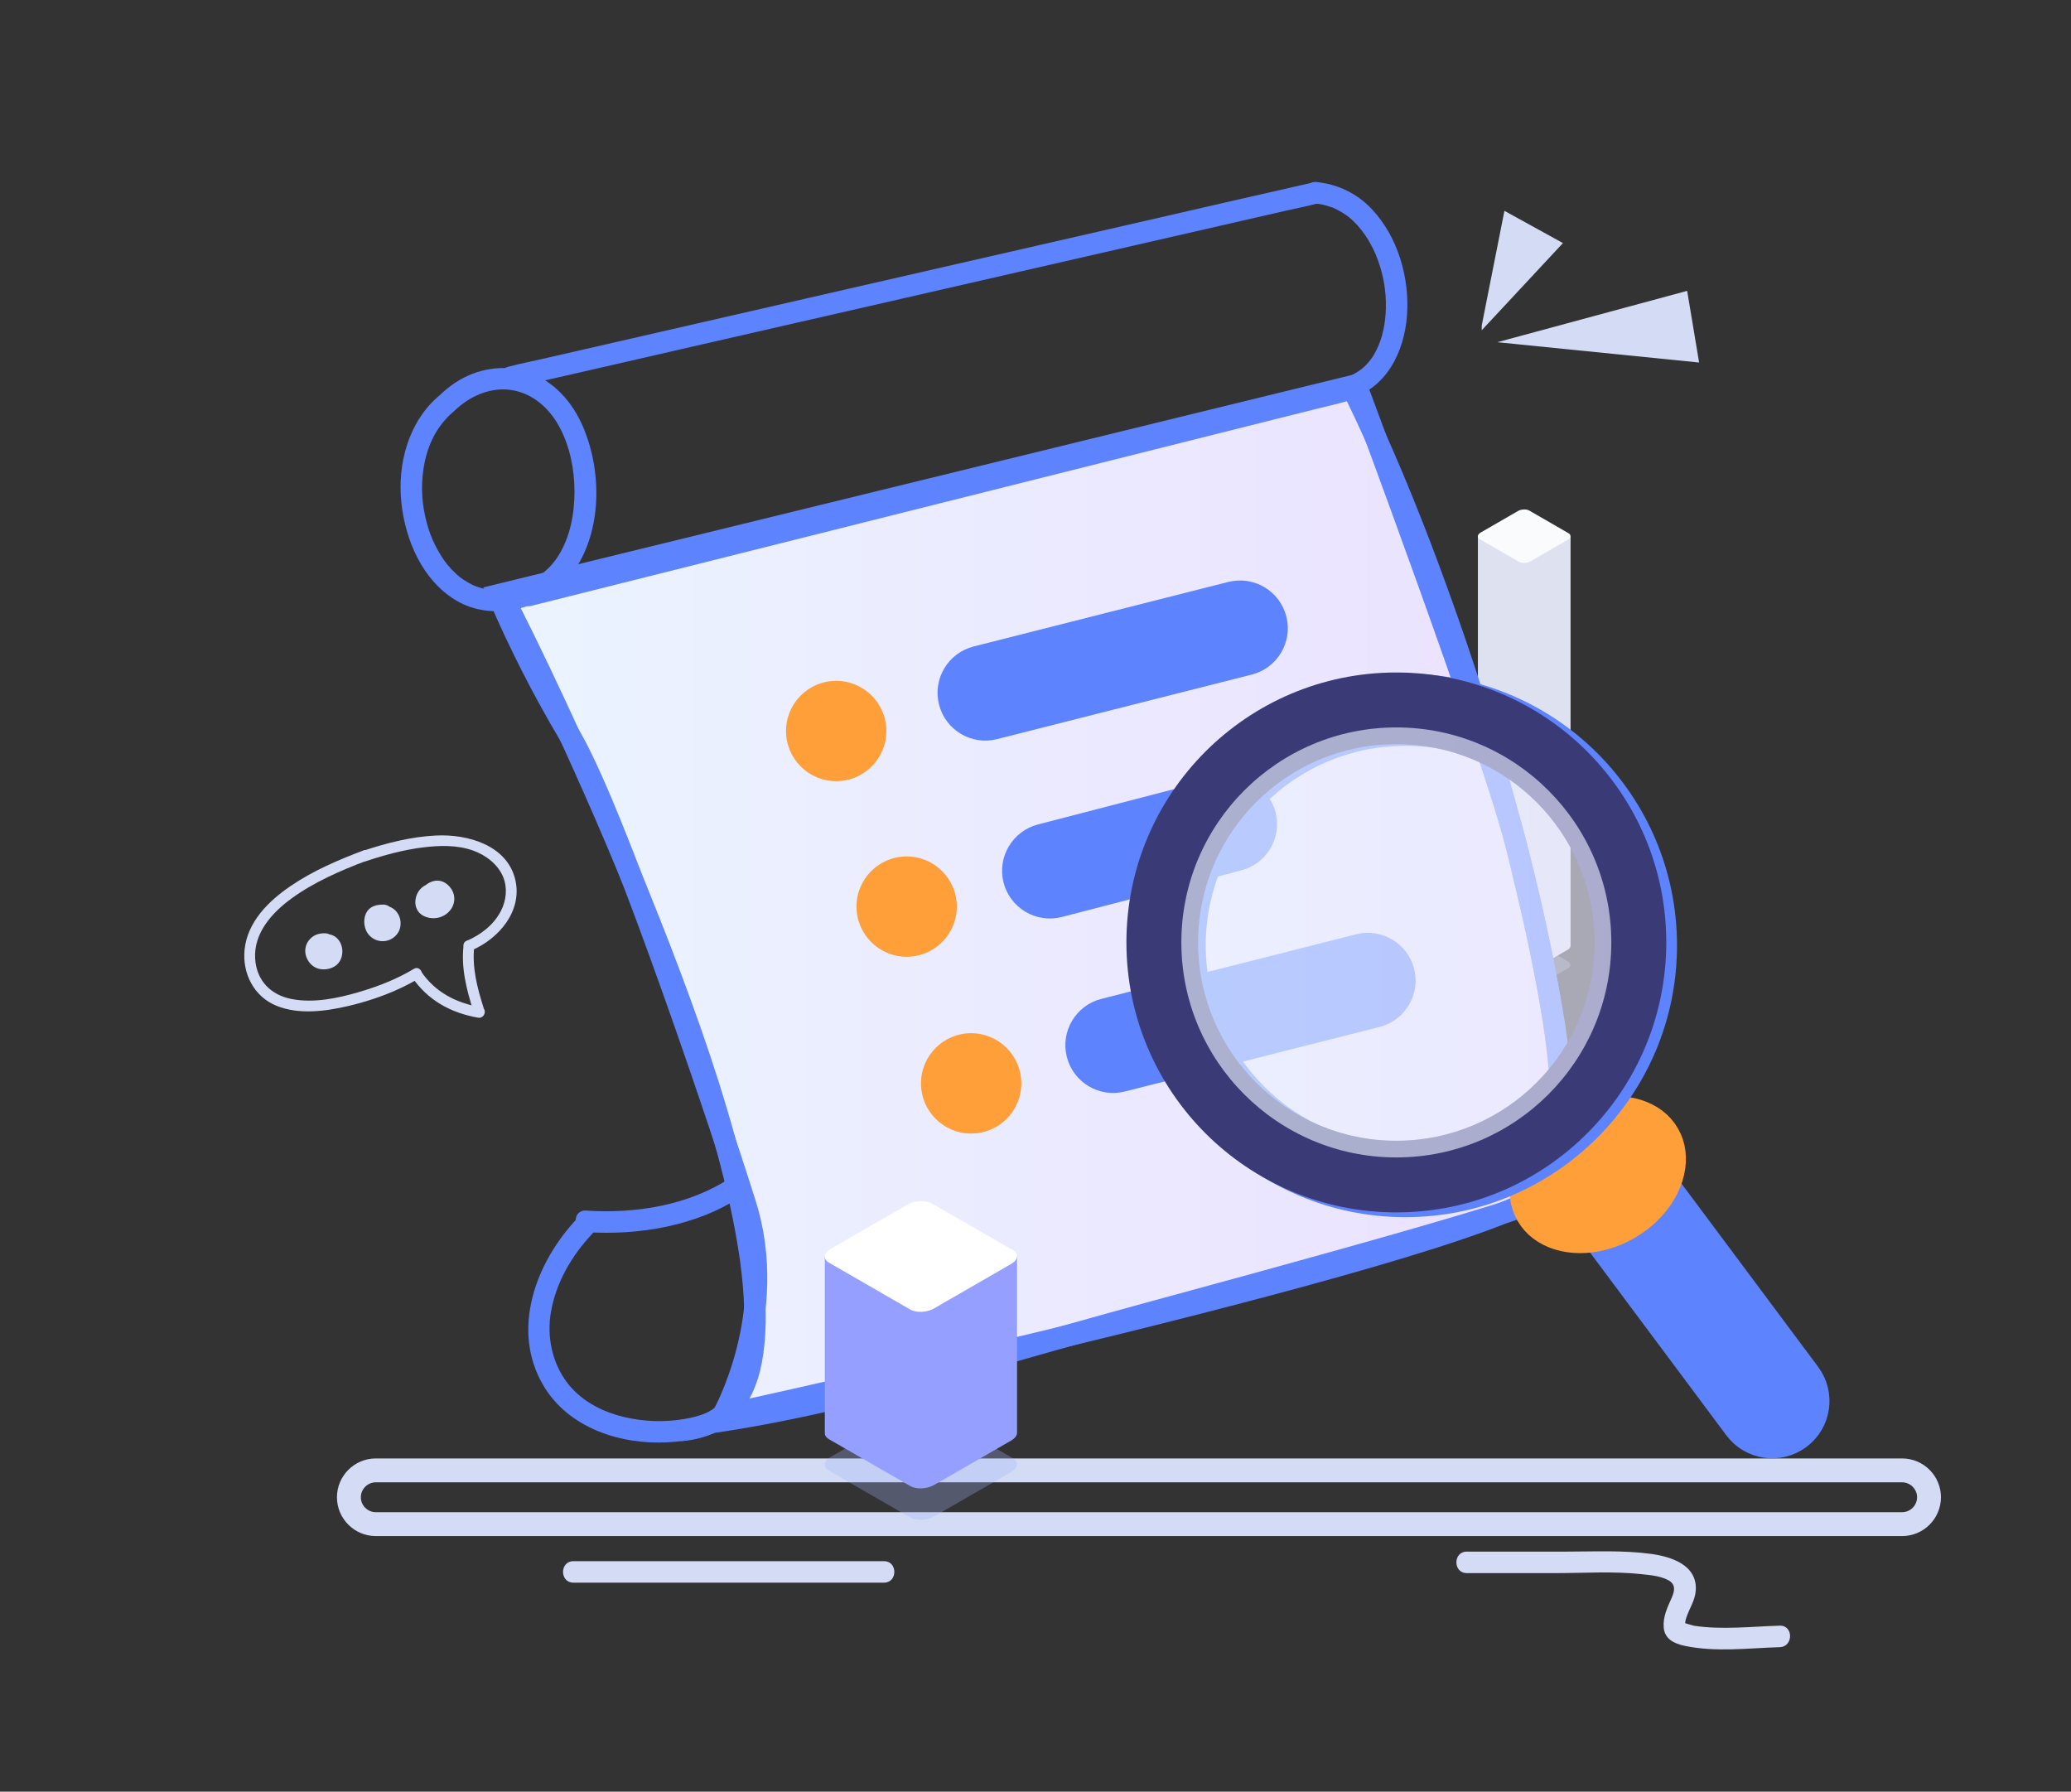 <?xml version="1.0" standalone="no"?><!DOCTYPE svg PUBLIC "-//W3C//DTD SVG 1.1//EN" "http://www.w3.org/Graphics/SVG/1.1/DTD/svg11.dtd"><svg height="1500" node-id="1" sillyvg="true" template-height="1500" template-width="1734" version="1.1" viewBox="0 0 1734 1500" width="1734" xmlns="http://www.w3.org/2000/svg" xmlns:xlink="http://www.w3.org/1999/xlink"><rect x="0" y="0" width="1734" height="1500" fill="#333333" stroke="none"/><defs node-id="67"><linearGradient gradientUnits="userSpaceOnUse" id="未命名的渐变_17" node-id="5" spreadMethod="pad" x1="-8814" x2="-8736.6" y1="-536095.3" y2="-536095.3"><stop offset="0" stop-color="#eaeff5"></stop><stop offset="0.99" stop-color="#dee1f0"></stop></linearGradient><linearGradient gradientUnits="userSpaceOnUse" id="未命名的渐变_94" node-id="8" spreadMethod="pad" x1="417.12" x2="1308.48" y1="753.65" y2="753.65"><stop offset="0" stop-color="#ebf4ff"></stop><stop offset="1" stop-color="#ebe1ff"></stop></linearGradient><linearGradient gradientUnits="userSpaceOnUse" id="未命名的渐变_49" node-id="11" spreadMethod="pad" x1="989.12" x2="1349.12" y1="789" y2="789"><stop offset="0" stop-color="#ebf4ff"></stop><stop offset="1" stop-color="#ebebff"></stop></linearGradient><linearGradient gradientUnits="userSpaceOnUse" id="未命名的渐变_23" node-id="14" spreadMethod="pad" x1="-19696.986" x2="-19537.703" y1="-285490.66" y2="-285490.66"><stop offset="0" stop-color="#548fff"></stop><stop offset="1" stop-color="#949fff"></stop></linearGradient></defs><path d="M 1592.62 1276.00 L 314.62 1276.00 C 302.21 1275.96 292.16 1265.91 292.12 1253.50 L 292.12 1253.50 C 292.16 1241.09 302.21 1231.04 314.62 1231.00 L 1592.62 1231.00 C 1605.03 1231.03 1615.09 1241.09 1615.12 1253.50 L 1615.12 1253.50 C 1615.09 1265.91 1605.03 1275.97 1592.62 1276.00 Z" fill="none" node-id="95" stroke="#d3dcf4" stroke-linecap="butt" stroke-width="20" target-height="45" target-width="1323" target-x="292.12" target-y="1231"></path><path d="M 1228.12 1317.00 L 1303.00 1317.00 C 1326.52 1317.00 1350.64 1315.32 1374.00 1317.85 C 1381.38 1318.64 1390.08 1319.30 1396.83 1322.94 C 1403.17 1326.35 1402.25 1331.78 1399.75 1337.47 C 1396.17 1345.61 1392.35 1353.14 1392.97 1362.32 C 1393.64 1372.12 1401.70 1376.03 1410.47 1377.88 C 1436.47 1383.37 1463.83 1379.80 1490.10 1379.00 C 1501.66 1378.65 1501.71 1360.64 1490.10 1361.00 C 1466.29 1361.73 1441.99 1364.61 1418.27 1361.08 C 1417.48 1360.96 1408.03 1358.08 1408.11 1358.00 C 1407.67 1358.39 1411.95 1361.50 1410.97 1362.32 C 1411.01 1361.56 1410.99 1360.80 1410.90 1360.04 C 1410.91 1358.11 1411.25 1356.19 1411.90 1354.37 C 1414.42 1346.61 1419.24 1339.99 1419.82 1331.60 C 1421.30 1310.25 1399.37 1303.23 1382.40 1300.92 C 1359.02 1297.75 1335.35 1299.00 1311.81 1299.00 L 1228.10 1299.00 C 1216.52 1299.00 1216.50 1317.00 1228.10 1317.00 Z" fill="#d3dcf4" fill-rule="nonzero" node-id="97" stroke="none" target-height="85.62" target-width="285.21" target-x="1216.5" target-y="1297.75"></path><path d="M 480.12 1325.00 L 740.12 1325.00 C 751.70 1325.00 751.72 1307.00 740.12 1307.00 L 480.12 1307.00 C 468.54 1307.00 468.52 1325.00 480.12 1325.00 Z" fill="#d3dcf4" fill-rule="nonzero" node-id="99" stroke="none" target-height="18" target-width="283.2" target-x="468.52" target-y="1307"></path><g node-id="191"><g node-id="200"><path d="M 1271.82 829.13 L 1239.00 810.22 C 1236.59 808.79 1236.84 806.31 1239.69 804.66 L 1270.84 786.66 C 1273.69 785.02 1278.06 784.84 1280.47 786.27 L 1313.26 805.17 C 1315.74 806.60 1315.42 809.09 1312.57 810.74 L 1281.43 828.74 C 1278.61 830.33 1274.30 830.55 1271.82 829.13 Z" fill="#c9cfe5" fill-opacity="0.3" fill-rule="nonzero" group-id="1,10" id="路径" node-id="24" stroke="none" target-height="45.71" target-width="79.15" target-x="1236.59" target-y="784.84"></path></g><path d="M 1315.00 792.14 C 1315.01 792.04 1315.01 791.94 1315.00 791.84 L 1315.00 448.84 L 1237.41 448.84 L 1237.41 792.18 C 1237.48 793.23 1238.12 794.15 1239.07 794.59 L 1271.86 813.49 C 1274.34 814.91 1278.65 814.70 1281.49 813.09 L 1312.63 795.09 C 1313.82 794.54 1314.69 793.47 1314.98 792.19 Z" fill="url(#未命名的渐变_17)" fill-rule="nonzero" group-id="1" id="路径-2" node-id="25" stroke="none" target-height="366.07" target-width="77.6" target-x="1237.41" target-y="448.84"></path><path d="M 1271.82 470.35 L 1239.00 451.44 C 1236.59 450.01 1236.84 447.52 1239.69 445.88 L 1270.84 427.88 C 1273.69 426.23 1278.06 426.05 1280.47 427.47 C 1282.07 428.42 1293.00 434.72 1313.26 446.39 C 1315.74 447.81 1315.42 450.30 1312.57 451.94 L 1281.43 469.94 C 1278.61 471.60 1274.30 471.76 1271.82 470.35 Z" fill="#fafbfd" fill-rule="nonzero" group-id="1" id="路径-3" node-id="26" stroke="none" target-height="45.71" target-width="79.15" target-x="1236.59" target-y="426.05"></path></g><g node-id="192"><path d="M 605.12 1185.00 C 605.12 1185.00 653.12 1100.00 624.12 1008.00 C 595.12 916.00 512.63 675.00 476.88 615.49 C 454.40 577.68 434.43 538.44 417.12 498.00 L 1135.50 322.30 C 1135.50 322.30 1251.58 632.63 1270.85 712.81 C 1290.12 792.99 1327.20 946.00 1297.16 993.50 C 1267.12 1041.00 605.12 1185.00 605.12 1185.00 Z" fill="url(#未命名的渐变_94)" fill-rule="nonzero" group-id="2" node-id="110" stroke="#5d83ff" stroke-linecap="butt" stroke-width="18" target-height="862.7" target-width="910.08" target-x="417.12" target-y="322.3"></path></g><g node-id="193"><path d="M 1240.62 272.50 L 1259.62 176.50 L 1308.62 203.50 L 1240.62 276.50" fill="#d3dcf4" fill-rule="nonzero" group-id="3" node-id="114" stroke="none" target-height="100" target-width="68" target-x="1240.62" target-y="176.5"></path><path d="M 1253.62 286.50 L 1412.62 243.50 L 1422.62 303.50 L 1253.62 286.50 Z" fill="#d3dcf4" fill-rule="nonzero" group-id="3" node-id="116" stroke="none" target-height="60" target-width="169" target-x="1253.62" target-y="243.5"></path></g><g node-id="194"><path d="M 304.26 712.00 C 283.11 720.00 261.99 729.00 243.26 741.81 C 224.82 754.37 207.12 771.81 204.78 795.13 C 202.78 815.13 212.73 834.45 231.57 842.07 C 250.21 849.60 272.20 846.73 291.23 842.31 C 311.89 837.51 332.87 829.90 351.09 818.90 C 356.04 815.90 351.52 808.12 346.55 811.12 C 332.22 819.78 316.23 825.96 300.20 830.64 C 282.46 835.82 262.57 839.96 244.11 836.37 C 226.65 832.97 214.81 820.89 213.64 802.75 C 212.26 781.28 227.64 764.20 243.88 752.34 C 262.88 738.48 284.79 728.98 306.68 720.68 C 312.04 718.68 309.68 709.95 304.29 712.00 Z" fill="#d3dcf4" fill-rule="nonzero" group-id="4" node-id="120" stroke="none" target-height="139.65" target-width="153.26" target-x="202.78" target-y="709.95"></path><path d="M 344.73 817.77 C 358.10 837.41 377.17 847.89 400.26 852.01 C 405.92 853.01 408.35 844.34 402.65 843.33 C 381.96 839.64 364.57 830.96 352.51 813.23 C 349.27 808.47 341.46 812.97 344.73 817.77 Z" fill="#d3dcf4" fill-rule="nonzero" group-id="4" node-id="122" stroke="none" target-height="44.54" target-width="66.89" target-x="341.46" target-y="808.47"></path><path d="M 388.12 791.50 C 385.96 810.77 390.68 828.65 396.45 846.86 C 398.19 852.36 406.88 850.01 405.13 844.47 C 399.57 826.92 395.04 810.08 397.13 791.47 C 397.78 785.72 388.77 785.77 388.13 791.47 Z" fill="#d3dcf4" fill-rule="nonzero" group-id="4" node-id="124" stroke="none" target-height="66.64" target-width="20.92" target-x="385.96" target-y="785.72"></path><path d="M 306.82 720.84 C 322.28 715.73 338.19 711.39 354.39 709.42 C 368.17 707.74 382.84 707.35 396.10 712.08 C 406.74 715.87 416.99 723.62 421.33 734.32 C 425.01 743.42 423.91 753.75 419.52 762.40 C 413.45 774.33 402.62 782.57 390.52 787.78 C 385.21 790.06 389.79 797.78 395.06 795.55 C 417.61 785.85 437.41 762.85 431.52 736.86 C 424.85 707.46 391.33 698.18 365.06 699.49 C 344.38 700.49 324.01 705.69 304.42 712.16 C 298.95 713.97 301.30 722.66 306.82 720.84 Z" fill="#d3dcf4" fill-rule="nonzero" group-id="4" node-id="126" stroke="none" target-height="99.6" target-width="138.46" target-x="298.95" target-y="698.18"></path><path d="M 272.12 781.33 C 266.54 781.23 261.93 782.94 258.46 787.44 C 255.49 791.41 254.76 796.62 256.53 801.25 C 258.34 805.98 261.83 809.71 266.83 811.04 C 271.52 812.19 276.47 811.39 280.56 808.82 C 288.95 803.30 288.56 789.01 280.05 783.82 C 276.61 781.71 271.89 781.54 268.11 782.73 C 262.07 784.44 258.52 790.66 260.11 796.73 C 261.47 801.49 266.40 804.28 271.18 803.00 C 275.90 801.59 278.68 796.71 277.47 791.93 C 278.32 795.25 276.56 798.68 273.38 799.93 C 274.83 799.38 271.71 800.04 272.68 800.00 C 273.94 799.94 272.61 800.00 272.11 799.86 C 270.65 799.47 268.45 797.66 268.48 796.09 C 268.58 796.39 268.66 796.69 268.71 797.00 C 268.84 797.67 268.80 797.36 268.59 796.07 C 268.86 796.07 268.20 798.45 268.68 796.74 C 268.81 795.96 268.78 795.96 268.60 796.74 L 269.01 795.66 C 269.43 794.62 270.30 793.83 271.37 793.50 C 272.04 793.27 271.95 793.28 271.11 793.50 C 269.37 793.86 272.04 793.50 270.94 793.50 C 269.84 793.50 272.57 793.99 271.02 793.50 C 272.09 793.76 273.02 794.44 273.58 795.39 C 272.68 793.96 273.75 797.06 273.47 795.24 L 273.60 796.39 C 273.60 795.57 273.60 795.55 273.51 796.39 C 273.22 797.23 272.82 798.03 272.32 798.76 C 273.25 797.66 271.64 798.91 271.14 799.20 L 270.37 799.33 L 272.12 799.33 C 276.83 799.42 281.34 795.13 281.12 790.33 C 281.03 785.40 277.05 781.42 272.12 781.33 Z" fill="#d3dcf4" fill-rule="nonzero" group-id="4" node-id="128" stroke="none" target-height="30.96" target-width="34.19" target-x="254.76" target-y="781.23"></path><path d="M 320.79 757.33 C 315.54 757.33 310.18 758.54 307.19 763.33 C 304.65 767.38 304.38 773.03 305.95 777.52 C 307.82 783.22 312.87 787.28 318.84 787.89 C 324.80 788.51 330.57 785.56 333.57 780.37 C 338.26 771.92 333.76 760.43 324.12 758.55 C 315.12 756.80 304.82 762.23 306.84 772.63 C 307.64 775.72 310.04 778.12 313.13 778.92 L 313.73 779.03 C 318.34 779.91 323.66 777.75 324.80 772.75 C 325.80 768.31 323.46 762.61 318.51 761.67 L 317.91 761.56 L 324.20 767.85 C 324.82 771.05 323.96 774.19 321.14 775.92 C 322.33 775.19 318.93 776.42 320.32 776.22 C 320.58 776.14 320.84 776.07 321.11 776.02 C 322.03 775.86 321.65 775.91 319.98 776.17 C 320.42 776.22 320.85 776.22 321.29 776.17 C 319.63 775.90 319.29 775.87 320.19 776.06 C 321.09 776.25 320.75 776.17 319.19 775.58 C 320.55 776.35 317.71 774.03 318.69 775.11 C 317.97 774.41 317.47 773.52 317.24 772.55 C 317.47 773.41 317.45 773.11 317.24 771.63 C 317.74 771.43 316.52 774.70 317.36 773.09 C 317.85 772.16 317.89 770.90 318.97 770.29 C 319.45 770.07 319.98 769.98 320.50 770.03 C 321.50 770.22 321.73 770.23 321.10 770.03 C 320.47 769.83 320.66 769.92 321.77 770.32 C 322.77 771.18 322.91 771.32 322.22 770.64 C 323.00 771.74 323.15 771.88 322.65 771.06 C 323.11 772.24 323.24 772.50 323.04 771.85 C 322.95 771.56 322.88 771.26 322.84 770.96 C 323.01 772.33 323.07 772.49 323.02 771.46 C 322.97 770.43 323.02 770.59 322.90 771.82 C 322.64 772.65 322.10 773.36 321.37 773.82 C 320.85 774.61 320.03 775.15 319.10 775.33 C 320.04 775.10 319.80 775.10 318.37 775.33 C 319.18 775.37 319.99 775.34 320.80 775.25 C 325.50 775.25 330.02 771.12 329.80 766.25 C 329.71 761.32 325.73 757.34 320.80 757.25 Z" fill="#d3dcf4" fill-rule="nonzero" group-id="4" node-id="130" stroke="none" target-height="31.71" target-width="33.88" target-x="304.38" target-y="756.8"></path><path d="M 372.48 742.64 C 368.16 738.19 361.83 738.37 356.59 740.92 C 352.29 743.00 349.18 746.95 348.18 751.63 C 346.76 757.63 348.78 763.63 354.33 766.63 C 358.72 768.92 363.84 769.36 368.56 767.85 C 378.77 764.48 384.03 753.05 377.56 743.76 C 374.15 738.85 368.56 736.00 362.56 737.76 C 357.20 739.32 352.26 743.55 352.47 749.59 C 352.53 753.61 355.21 757.13 359.07 758.26 C 360.27 758.60 361.51 758.75 362.75 758.69 C 367.42 758.27 371.98 754.84 371.75 749.69 C 371.54 745.17 367.75 740.24 362.75 740.69 L 363.86 740.91 L 370.47 749.59 C 370.39 747.18 369.02 756.35 366.75 755.30 C 366.70 755.30 369.22 755.24 367.23 755.09 C 365.76 754.88 364.31 754.54 362.90 754.09 C 362.38 753.35 362.29 753.25 362.63 753.80 C 362.97 754.35 362.91 754.23 362.51 753.33 C 362.70 755.22 362.62 751.95 362.62 751.84 L 363.04 750.84 C 362.60 751.53 362.58 751.58 362.97 751.00 C 363.36 750.42 363.34 750.45 362.76 751.05 L 363.47 750.45 C 361.26 751.13 365.37 750.19 363.08 750.65 C 361.36 751.00 364.24 750.73 363.13 750.65 C 362.02 750.57 364.94 751.22 363.27 750.72 C 362.93 750.65 362.60 750.56 362.27 750.45 C 361.63 750.26 361.80 750.33 362.78 750.67 L 365.67 755.53 C 365.46 756.59 365.47 756.59 365.72 755.53 C 364.52 756.72 366.72 755.10 365.29 756.12 C 364.88 756.42 363.13 757.62 364.49 756.99 C 366.23 756.18 362.82 757.06 364.77 756.84 C 362.95 757.16 361.08 756.58 359.77 755.28 C 363.32 758.58 368.84 758.49 372.27 755.06 C 375.70 751.63 375.79 746.11 372.49 742.56 Z" fill="#d3dcf4" fill-rule="nonzero" group-id="4" node-id="132" stroke="none" target-height="33.36" target-width="37.27" target-x="346.76" target-y="736"></path></g><g node-id="195"><path d="M 742.12 612.00 C 742.12 635.20 723.32 654.00 700.12 654.00 C 676.92 654.00 658.12 635.20 658.12 612.00 C 658.12 588.80 676.92 570.00 700.12 570.00 C 723.32 570.00 742.12 588.80 742.12 612.00 Z" fill="#fe9f39" fill-rule="nonzero" group-id="5" node-id="136" stroke="none" target-height="84" target-width="84" target-x="658.12" target-y="570"></path><path d="M 801.12 759.00 C 801.12 782.20 782.32 801.00 759.12 801.00 C 735.92 801.00 717.12 782.20 717.12 759.00 C 717.12 735.80 735.92 717.00 759.12 717.00 C 782.32 717.00 801.12 735.80 801.12 759.00 Z" fill="#fe9f39" fill-rule="nonzero" group-id="5" node-id="138" stroke="none" target-height="84" target-width="84" target-x="717.12" target-y="717"></path><path d="M 855.12 907.00 C 855.12 930.20 836.32 949.00 813.12 949.00 C 789.92 949.00 771.12 930.20 771.12 907.00 C 771.12 883.80 789.92 865.00 813.12 865.00 C 836.32 865.00 855.12 883.80 855.12 907.00 Z" fill="#fe9f39" fill-rule="nonzero" group-id="5" node-id="140" stroke="none" target-height="84" target-width="84" target-x="771.12" target-y="865"></path><g node-id="201"><path d="M 815.16 541.24 L 1028.42 487.20 L 1032.50 486.40 L 1036.49 486.01 L 1040.41 486.02 L 1044.29 486.42 L 1048.12 487.21 L 1051.79 488.33 L 1055.32 489.80 L 1058.72 491.61 L 1061.93 493.74 L 1064.90 496.14 L 1067.63 498.83 L 1070.15 501.83 L 1072.35 505.04 L 1074.23 508.48 L 1075.79 512.18 L 1077.02 516.15 L 1077.02 516.15 L 1077.83 520.23 L 1078.22 524.22 L 1078.20 528.14 L 1077.80 532.02 L 1077.01 535.85 L 1075.89 539.52 L 1074.42 543.05 L 1072.61 546.45 L 1070.49 549.66 L 1068.08 552.62 L 1065.39 555.36 L 1062.39 557.88 L 1059.18 560.08 L 1055.74 561.96 L 1052.04 563.52 L 1048.07 564.75 L 834.81 618.79 L 830.73 619.60 L 826.74 619.99 L 822.82 619.98 L 818.95 619.57 L 815.11 618.78 L 811.44 617.66 L 807.92 616.20 L 804.52 614.38 L 801.31 612.26 L 798.34 609.85 L 795.60 607.16 L 793.08 604.16 L 790.88 600.95 L 789.01 597.51 L 787.45 593.82 L 786.21 589.84 L 786.21 589.84 L 785.41 585.76 L 785.02 581.77 L 785.03 577.85 L 785.44 573.98 L 786.22 570.15 L 787.35 566.47 L 788.81 562.95 L 790.62 559.55 L 792.75 556.34 L 795.15 553.37 L 797.84 550.63 L 800.84 548.12 L 804.05 545.91 L 807.50 544.04 L 811.19 542.48 L 815.16 541.24 Z" fill="#5d83ff" fill-rule="nonzero" group-id="5,11" node-id="144" stroke="none" target-height="133.98" target-width="293.2" target-x="785.02" target-y="486.01"></path></g><path d="M 1039.08 728.75 L 888.82 767.75 C 867.42 773.11 845.70 760.18 840.22 738.81 L 840.22 738.81 C 834.86 717.40 847.79 695.69 869.17 690.21 L 1019.42 651.21 C 1040.82 645.85 1062.54 658.78 1068.02 680.15 L 1068.02 680.15 C 1073.38 701.55 1060.45 723.27 1039.08 728.75 Z" fill="#5d83ff" fill-rule="nonzero" group-id="5" node-id="147" stroke="none" target-height="127.26" target-width="238.52" target-x="834.86" target-y="645.85"></path><path d="M 922.17 836.24 L 1135.43 782.20 L 1139.51 781.39 L 1143.50 781.00 L 1147.42 781.01 L 1151.29 781.42 L 1155.13 782.21 L 1158.80 783.33 L 1162.32 784.80 L 1165.72 786.61 L 1168.93 788.73 L 1171.90 791.14 L 1174.64 793.83 L 1177.16 796.83 L 1179.36 800.04 L 1181.23 803.48 L 1182.79 807.18 L 1184.03 811.15 L 1184.03 811.15 L 1184.83 815.23 L 1185.22 819.22 L 1185.21 823.14 L 1184.81 827.01 L 1184.02 830.85 L 1182.89 834.52 L 1181.43 838.04 L 1179.62 841.44 L 1177.49 844.65 L 1175.09 847.62 L 1172.40 850.36 L 1169.40 852.88 L 1166.19 855.08 L 1162.75 856.95 L 1159.05 858.51 L 1155.08 859.75 L 941.82 913.79 L 937.74 914.59 L 933.75 914.99 L 929.83 914.97 L 925.96 914.57 L 922.12 913.78 L 918.45 912.66 L 914.92 911.19 L 911.52 909.38 L 908.31 907.26 L 905.35 904.85 L 902.61 902.16 L 900.09 899.16 L 897.89 895.95 L 896.01 892.51 L 894.46 888.81 L 893.22 884.84 L 893.22 884.84 L 892.41 880.76 L 892.02 876.77 L 892.04 872.85 L 892.44 868.98 L 893.23 865.14 L 894.35 861.47 L 895.82 857.94 L 897.63 854.55 L 899.75 851.33 L 902.16 848.37 L 904.85 845.63 L 907.85 843.11 L 911.06 840.91 L 914.50 839.03 L 918.20 837.48 L 922.17 836.24 Z" fill="#5d83ff" fill-rule="nonzero" group-id="5,12" node-id="151" stroke="none" target-height="133.99" target-width="293.2" target-x="892.02" target-y="781"></path></g><path d="M 445.00 507.18 L 463.35 502.58 L 513.00 490.13 L 586.71 471.64 L 676.20 449.18 L 774.69 424.47 L 873.69 399.64 L 966.41 376.37 L 1044.41 356.80 L 1100.79 342.65 C 1109.65 340.43 1118.63 338.47 1127.42 335.97 C 1127.81 335.86 1128.20 335.78 1128.59 335.68 C 1139.82 332.86 1135.06 315.50 1123.81 318.32 L 1105.46 322.92 L 1055.86 335.37 L 982.16 353.86 L 892.67 376.32 L 794.09 401.00 L 695.09 425.83 L 602.36 449.10 L 524.36 468.67 L 468.00 482.85 C 459.14 485.07 450.16 487.03 441.37 489.53 C 440.98 489.64 440.59 489.72 440.20 489.82 C 429.00 492.64 433.76 510.00 445.00 507.18 Z" fill="#5d83ff" fill-rule="nonzero" node-id="155" stroke="none" target-height="194.5" target-width="710.82" target-x="429" target-y="315.5"></path><path d="M 430.71 324.31 L 448.64 320.20 L 497.74 309.00 L 570.00 292.40 L 658.66 272.10 L 755.34 250.00 L 853.34 227.55 L 944.34 206.71 L 1021.61 189.00 L 1076.90 176.34 C 1085.63 174.34 1094.50 172.64 1103.16 170.34 C 1103.54 170.23 1103.93 170.16 1104.31 170.07 C 1115.60 167.49 1110.82 150.13 1099.53 152.71 L 1081.60 156.82 L 1032.50 168.00 L 960.21 184.60 L 871.55 204.90 L 774.91 227.00 L 676.91 249.45 L 585.91 270.29 L 508.63 288.00 L 453.34 300.66 C 444.61 302.66 435.74 304.36 427.08 306.66 C 426.70 306.77 426.31 306.84 425.93 306.93 C 414.64 309.51 419.42 326.87 430.71 324.29 Z" fill="#5d83ff" fill-rule="nonzero" node-id="157" stroke="none" target-height="176.74" target-width="700.96" target-x="414.64" target-y="150.13"></path><path d="M 380.58 343.86 C 393.10 331.74 410.26 324.11 427.39 326.42 C 445.73 328.89 459.99 341.71 468.48 357.58 C 477.26 374.00 481.00 393.20 481.00 411.70 C 481.00 430.20 477.44 449.32 467.56 465.20 C 459.00 479.00 445.09 487.86 430.00 492.00 C 423.68 493.83 417.07 494.43 410.53 493.78 C 409.96 493.78 409.38 493.67 408.82 493.60 C 410.82 493.85 408.02 493.45 407.82 493.41 C 406.16 493.08 404.52 492.73 402.90 492.28 C 401.56 491.91 400.23 491.48 398.90 491.01 C 398.12 490.73 397.34 490.43 396.57 490.11 C 398.26 490.83 395.81 489.73 395.69 489.67 C 392.96 488.31 390.31 486.78 387.77 485.09 C 385.35 483.49 383.10 481.65 381.06 479.59 C 376.43 475.35 372.45 470.47 369.22 465.09 C 361.78 453.26 357.55 441.44 354.98 427.15 C 352.30 411.98 352.94 396.40 356.84 381.50 C 360.97 366.57 368.34 354.12 380.57 343.88 C 384.30 340.76 383.79 334.38 380.57 331.16 C 376.88 327.46 371.57 328.03 367.84 331.16 C 342.06 352.73 332.57 388.44 336.07 420.95 C 339.44 452.27 353.56 485.51 381.49 502.44 C 411.98 520.91 454.63 510.49 476.63 483.32 C 504.14 449.32 504.82 396.80 488.37 357.82 C 479.48 336.76 463.83 318.82 441.73 311.41 C 421.64 304.64 398.99 308.68 381.45 320.19 C 376.58 323.42 372.02 327.10 367.84 331.19 C 359.51 339.26 372.25 351.98 380.57 343.91 Z" fill="#5d83ff" fill-rule="nonzero" node-id="159" stroke="none" target-height="216.27" target-width="172.25" target-x="332.57" target-y="304.64"></path><path d="M 1101.62 170.50 C 1104.49 170.70 1107.33 171.20 1110.10 171.99 C 1111.54 172.38 1112.97 172.81 1114.37 173.31 C 1115.89 173.76 1117.35 174.37 1118.74 175.13 C 1121.37 176.42 1123.91 177.91 1126.33 179.56 C 1127.30 180.16 1128.22 180.83 1129.10 181.56 C 1130.59 182.78 1132.03 184.06 1133.41 185.39 C 1142.41 194.09 1149.36 205.88 1153.51 217.33 C 1158.37 230.28 1160.69 244.04 1160.35 257.87 C 1160.14 270.22 1157.60 283.33 1152.12 293.69 C 1149.30 299.47 1145.28 304.59 1140.32 308.69 C 1139.91 309.05 1139.48 309.39 1139.06 309.69 C 1140.48 308.56 1137.84 310.54 1137.57 310.69 C 1136.19 311.61 1134.77 312.47 1133.30 313.26 C 1132.56 313.65 1131.81 314.02 1131.05 314.39 C 1128.59 315.58 1132.64 313.83 1130.05 314.83 C 1128.14 315.57 1126.19 316.20 1124.21 316.72 C 1113.04 319.72 1117.78 337.10 1128.99 334.08 C 1160.75 325.51 1175.85 294.60 1178.06 263.91 C 1180.32 232.63 1170.42 198.21 1148.64 175.14 C 1136.36 161.96 1119.60 153.85 1101.64 152.40 C 1096.79 152.01 1092.64 156.82 1092.64 161.40 C 1092.64 166.60 1096.78 170.01 1101.64 170.40 Z" fill="#5d83ff" fill-rule="nonzero" node-id="161" stroke="none" target-height="185.09" target-width="87.68" target-x="1092.64" target-y="152.01"></path><path d="M 1282.00 1017.18 C 1308.07 1010.45 1313.64 977.80 1315.52 955.18 C 1318.97 913.69 1312.61 871.13 1305.63 830.34 C 1296.21 775.27 1282.92 720.87 1267.91 667.08 C 1251.60 608.60 1233.09 550.79 1212.39 493.64 C 1193.48 441.37 1172.90 389.64 1149.23 339.29 C 1146.66 333.82 1144.05 328.37 1141.38 322.95 C 1136.29 312.55 1120.76 321.66 1125.84 332.03 C 1149.03 379.36 1168.98 428.23 1187.38 477.60 C 1208.05 533.14 1226.68 589.40 1243.29 646.37 C 1258.96 700.18 1272.94 754.57 1283.61 809.61 C 1291.89 852.34 1298.84 894.22 1298.30 938.06 C 1298.23 945.90 1297.75 953.74 1296.89 961.53 C 1296.79 962.41 1296.50 964.43 1296.80 962.33 C 1296.68 963.16 1296.56 964.00 1296.43 964.82 C 1296.15 966.62 1295.84 968.41 1295.43 970.19 C 1294.83 973.19 1294.11 976.19 1293.23 979.19 C 1292.83 980.51 1292.41 981.83 1291.94 983.13 C 1291.72 983.75 1291.47 984.37 1291.24 984.99 C 1290.34 987.49 1291.80 983.99 1291.04 985.51 C 1289.99 987.74 1288.82 989.90 1287.53 992.00 C 1287.23 992.46 1286.88 992.91 1286.59 993.38 C 1285.46 995.17 1287.69 992.20 1286.76 993.18 C 1285.83 994.16 1285.23 994.97 1284.38 995.80 C 1283.53 996.63 1280.86 998.46 1283.62 996.62 C 1282.74 997.20 1281.91 997.82 1281.00 998.34 C 1279.77 999.04 1277.58 999.62 1280.17 998.87 C 1279.17 999.16 1278.17 999.57 1277.17 999.87 C 1265.96 1002.77 1270.71 1020.13 1281.95 1017.23 Z" fill="#5d83ff" fill-rule="nonzero" node-id="163" stroke="none" target-height="707.58" target-width="198.21" target-x="1120.76" target-y="312.55"></path><path d="M 414.85 507.00 C 431.15 538.84 446.51 571.17 461.56 603.61 C 486.90 658.26 510.49 712.33 532.56 767.66 C 557.00 828.81 579.63 890.87 597.42 954.31 C 605.42 982.71 612.37 1011.44 617.29 1040.54 C 617.80 1043.55 618.28 1046.55 618.74 1049.54 C 618.98 1051.16 619.22 1052.77 619.45 1054.39 C 619.57 1055.19 619.68 1055.99 619.79 1056.80 C 619.99 1058.26 619.69 1055.93 620.00 1058.38 C 620.78 1064.55 621.47 1070.74 622.00 1076.94 C 623.02 1088.50 623.36 1100.10 623.00 1111.70 C 622.82 1116.81 622.46 1121.92 621.89 1127.01 C 621.81 1127.70 621.25 1131.73 621.67 1128.85 C 621.50 1130.03 621.33 1131.22 621.14 1132.39 C 620.76 1134.69 620.33 1136.97 619.84 1139.24 C 618.88 1143.70 617.66 1148.09 616.16 1152.40 C 615.82 1153.40 615.46 1154.40 615.08 1155.33 C 614.82 1155.99 613.60 1158.75 614.82 1156.02 C 613.94 1158.02 613.04 1159.95 612.02 1161.86 C 611.11 1163.56 610.14 1165.22 609.09 1166.86 C 608.62 1167.59 608.09 1168.31 607.63 1169.02 C 607.41 1169.33 607.17 1169.64 606.95 1170.02 C 605.61 1172.02 607.95 1168.88 606.95 1170.02 C 604.49 1172.94 601.82 1175.67 598.95 1178.19 C 598.67 1178.44 598.36 1178.66 598.07 1178.91 C 597.18 1179.66 600.01 1177.54 598.62 1178.47 C 597.86 1178.98 597.14 1179.55 596.38 1180.05 C 594.71 1181.15 592.98 1182.15 591.19 1183.05 C 590.36 1183.48 589.49 1183.86 588.65 1184.28 C 586.65 1185.28 590.48 1183.69 587.72 1184.66 C 585.86 1185.31 584.02 1185.96 582.12 1186.49 C 580.22 1187.02 578.12 1187.49 576.12 1187.84 C 575.40 1187.97 571.73 1188.45 574.84 1188.08 C 573.75 1188.21 572.66 1188.33 571.57 1188.43 C 566.73 1188.87 562.57 1192.26 562.57 1197.43 C 562.57 1201.96 566.70 1206.87 571.57 1206.43 C 589.45 1204.82 606.65 1198.07 618.51 1184.13 C 630.59 1169.94 636.51 1151.85 639.05 1133.64 C 642.38 1110.23 641.35 1086.52 638.57 1063.11 C 635.19 1034.53 629.43 1006.30 622.45 978.40 C 606.36 914.11 584.34 851.32 560.45 789.57 C 537.56 730.45 512.59 672.13 486.26 614.46 C 469.37 577.46 451.99 540.68 433.66 504.38 C 432.57 502.21 431.47 500.04 430.36 497.89 C 425.08 487.57 409.54 496.67 414.82 506.97 Z" fill="#5d83ff" fill-rule="nonzero" node-id="165" stroke="none" target-height="719.3" target-width="232.84" target-x="409.54" target-y="487.57"></path><path d="M 1280.94 1005.89 C 1280.19 1002.92 1281.00 999.78 1283.09 997.54 C 1282.28 998.38 1284.19 995.98 1284.54 996.46 C 1284.22 996.68 1283.88 996.88 1283.54 997.07 C 1283.03 997.28 1282.54 997.57 1282.04 997.81 C 1279.66 999.00 1283.11 997.44 1281.94 997.87 C 1277.78 999.41 1273.65 1000.98 1269.45 1002.40 C 1255.36 1007.17 1241.10 1011.47 1226.85 1015.74 C 1186.57 1027.80 1146.10 1039.19 1105.60 1050.48 C 1069.30 1060.60 1032.97 1070.60 996.60 1080.48 C 951.96 1092.59 907.37 1104.85 862.92 1117.65 C 784.81 1140.13 706.50 1162.65 626.39 1176.89 C 616.39 1178.68 606.34 1180.35 596.24 1181.89 C 591.43 1182.62 588.77 1188.68 589.95 1192.96 C 591.37 1198.11 596.20 1199.96 601.02 1199.25 C 683.47 1186.79 764.02 1164.77 844.02 1141.84 C 894.27 1127.44 944.61 1113.36 995.02 1099.59 C 1030.70 1089.94 1066.34 1080.16 1101.95 1070.25 C 1143.48 1058.70 1184.95 1047.04 1226.30 1034.75 C 1241.39 1030.26 1256.48 1025.75 1271.42 1020.75 C 1276.04 1019.21 1280.67 1017.65 1285.20 1015.88 C 1288.67 1014.52 1292.74 1013.22 1295.52 1010.58 C 1298.06 1008.16 1299.11 1004.57 1298.28 1001.16 C 1297.36 996.38 1291.63 993.66 1287.21 994.87 C 1282.21 996.25 1280.00 1001.15 1280.92 1005.94 Z" fill="#5d83ff" fill-rule="nonzero" node-id="167" stroke="none" target-height="206.3" target-width="710.34" target-x="588.77" target-y="993.66"></path><path d="M 490.62 1031.50 C 535.04 1034.44 583.62 1026.35 621.16 1001.27 C 630.75 994.87 621.75 979.27 612.08 985.73 C 576.93 1009.20 532.16 1016.25 490.62 1013.50 C 479.06 1012.73 479.10 1030.74 490.62 1031.50 Z" fill="#5d83ff" fill-rule="nonzero" node-id="169" stroke="none" target-height="55.17" target-width="151.69" target-x="479.06" target-y="979.27"></path><path d="M 483.26 1020.14 C 448.58 1056.74 427.33 1113.37 455.08 1160.14 C 476.08 1195.54 519.41 1209.54 558.73 1207.52 C 577.73 1206.52 598.35 1202.40 614.16 1191.23 C 618.16 1188.43 620.00 1183.37 617.39 1178.92 C 615.10 1175.00 609.07 1172.92 605.08 1175.69 C 593.93 1183.56 580.26 1187.38 566.70 1188.88 C 549.84 1190.87 532.76 1189.45 516.46 1184.71 C 500.59 1179.97 485.46 1171.29 475.22 1157.99 C 462.22 1141.12 457.66 1118.99 461.33 1098.14 C 465.69 1073.41 478.86 1050.90 495.98 1032.82 C 503.98 1024.42 491.24 1011.67 483.26 1020.10 Z" fill="#5d83ff" fill-rule="nonzero" node-id="171" stroke="none" target-height="197.87" target-width="192.67" target-x="427.33" target-y="1011.67"></path><path d="M 1400.25 980.65 L 1522.26 1144.29 L 1525.02 1148.44 L 1527.29 1152.68 L 1529.07 1157.03 L 1530.40 1161.50 L 1531.28 1166.11 L 1531.72 1170.69 L 1531.72 1175.26 L 1531.27 1179.86 L 1530.39 1184.39 L 1529.09 1188.78 L 1527.36 1193.04 L 1525.19 1197.20 L 1522.65 1201.11 L 1519.70 1204.77 L 1516.32 1208.19 L 1512.49 1211.38 L 1512.48 1211.38 L 1508.33 1214.15 L 1504.09 1216.41 L 1499.74 1218.19 L 1495.27 1219.52 L 1490.66 1220.41 L 1486.08 1220.84 L 1481.50 1220.84 L 1476.91 1220.39 L 1472.38 1219.51 L 1467.99 1218.21 L 1463.73 1216.48 L 1459.57 1214.32 L 1455.65 1211.77 L 1452.00 1208.82 L 1448.58 1205.44 L 1445.39 1201.61 L 1323.37 1037.97 L 1320.61 1033.82 L 1318.35 1029.58 L 1316.57 1025.23 L 1315.24 1020.76 L 1314.35 1016.15 L 1313.91 1011.57 L 1313.92 1007.00 L 1314.37 1002.40 L 1315.25 997.87 L 1316.55 993.48 L 1318.28 989.22 L 1320.44 985.06 L 1322.99 981.15 L 1325.94 977.49 L 1329.32 974.07 L 1333.15 970.88 L 1333.16 970.88 L 1337.31 968.11 L 1341.55 965.85 L 1345.89 964.07 L 1350.37 962.74 L 1354.97 961.85 L 1359.56 961.42 L 1364.13 961.42 L 1368.73 961.87 L 1373.26 962.75 L 1377.65 964.05 L 1381.91 965.78 L 1386.07 967.94 L 1389.98 970.49 L 1393.64 973.44 L 1397.06 976.82 L 1400.25 980.65 Z" fill="#5d83ff" fill-rule="nonzero" group-id="6" node-id="175" stroke="none" target-height="259.42" target-width="217.81" target-x="1313.91" target-y="961.42"></path><path d="M 1404.95 944.77 L 1407.25 949.30 L 1409.04 953.93 L 1410.35 958.67 L 1411.19 963.55 L 1411.57 968.48 L 1411.51 973.47 L 1411.00 978.51 L 1410.04 983.63 L 1408.69 988.63 L 1406.92 993.61 L 1404.74 998.56 L 1402.11 1003.51 L 1399.18 1008.22 L 1395.86 1012.81 L 1392.14 1017.29 L 1388.01 1021.66 L 1383.64 1025.71 L 1378.91 1029.55 L 1373.81 1033.17 L 1368.33 1036.58 L 1362.62 1039.61 L 1356.92 1042.19 L 1351.23 1044.34 L 1345.53 1046.07 L 1339.67 1047.45 L 1333.93 1048.40 L 1328.29 1048.96 L 1322.74 1049.12 L 1317.15 1048.90 L 1311.77 1048.29 L 1306.58 1047.32 L 1301.58 1045.97 L 1296.67 1044.22 L 1292.06 1042.11 L 1287.72 1039.66 L 1283.64 1036.85 L 1279.85 1033.67 L 1276.41 1030.15 L 1273.32 1026.27 L 1270.56 1022.01 L 1268.26 1017.47 L 1266.47 1012.85 L 1265.16 1008.10 L 1264.32 1003.22 L 1263.94 998.29 L 1264.01 993.31 L 1264.51 988.26 L 1265.47 983.14 L 1266.82 978.14 L 1268.59 973.17 L 1270.77 968.21 L 1273.40 963.27 L 1276.34 958.55 L 1279.65 953.96 L 1283.37 949.48 L 1287.50 945.11 L 1291.87 941.06 L 1296.60 937.22 L 1301.70 933.60 L 1307.18 930.19 L 1312.89 927.17 L 1318.59 924.58 L 1324.28 922.43 L 1329.98 920.70 L 1335.84 919.33 L 1341.58 918.37 L 1347.22 917.81 L 1352.77 917.65 L 1358.37 917.87 L 1363.75 918.48 L 1368.93 919.46 L 1373.93 920.80 L 1378.84 922.55 L 1383.45 924.66 L 1387.79 927.11 L 1391.87 929.92 L 1395.66 933.10 L 1399.10 936.62 L 1402.19 940.50 L 1404.95 944.77 Z" fill="#fe9f39" fill-rule="nonzero" group-id="7" node-id="180" stroke="none" target-height="131.47" target-width="147.63" target-x="1263.94" target-y="917.65"></path><path d="M 1176.62 564.00 C 1050.98 564.00 949.12 665.86 949.12 791.50 C 949.12 917.14 1051.00 1019.00 1176.62 1019.00 C 1302.24 1019.00 1404.12 917.14 1404.12 791.50 C 1404.12 665.86 1302.27 564.00 1176.62 564.00 Z M 1176.62 958.60 C 1084.33 958.60 1009.52 883.79 1009.52 791.50 C 1009.52 699.21 1084.33 624.40 1176.62 624.40 C 1268.91 624.40 1343.72 699.21 1343.72 791.50 C 1343.72 883.79 1268.91 958.60 1176.62 958.60 Z" fill="#5d83ff" fill-rule="nonzero" node-id="183" stroke="none" target-height="455" target-width="455" target-x="949.12" target-y="564"></path><path d="M 1169.12 563.00 C 1044.30 563.00 943.12 664.18 943.12 789.00 C 943.12 913.82 1044.30 1015.00 1169.12 1015.00 C 1293.94 1015.00 1395.12 913.82 1395.12 789.00 C 1395.12 664.18 1293.94 563.00 1169.12 563.00 Z M 1169.12 955.00 C 1077.44 955.00 1003.12 880.68 1003.12 789.00 C 1003.12 697.32 1077.44 623.00 1169.12 623.00 C 1260.80 623.00 1335.12 697.32 1335.12 789.00 C 1335.12 880.68 1260.80 955.00 1169.12 955.00 Z" fill="#3a3a77" fill-rule="nonzero" node-id="185" stroke="none" target-height="452" target-width="452" target-x="943.12" target-y="563"></path><path d="M 1349.12 789.00 C 1349.12 888.41 1268.53 969.00 1169.12 969.00 C 1069.71 969.00 989.12 888.41 989.12 789.00 C 989.12 689.59 1069.71 609.00 1169.12 609.00 C 1268.53 609.00 1349.12 689.59 1349.12 789.00 Z" fill="url(#未命名的渐变_49)" fill-opacity="0.64" fill-rule="nonzero" group-id="8" node-id="189" stroke="none" target-height="360" target-width="360" target-x="989.12" target-y="609"></path><path d="M 762.06 1270.41 L 694.06 1231.23 C 688.92 1228.29 689.56 1223.13 695.49 1219.71 L 760.08 1182.50 C 766.00 1179.09 774.95 1178.73 780.08 1181.67 L 848.08 1220.85 C 853.20 1223.85 852.56 1228.96 846.64 1232.38 L 782.04 1269.58 C 776.15 1273.00 767.19 1273.36 762.06 1270.41 Z" fill="#a0b3f8" fill-opacity="0.3" fill-rule="nonzero" group-id="9,13,14" id="路径-4" node-id="63" stroke="none" target-height="94.63" target-width="164.28" target-x="688.92" target-y="1178.73"></path><path d="M 851.54 1199.78 C 851.54 1199.58 851.54 1199.37 851.54 1199.16 L 851.54 1051.69 L 690.61 1051.69 L 690.61 1199.90 C 690.61 1201.77 691.74 1203.51 694.07 1204.90 L 762.07 1244.06 C 767.19 1247.06 776.15 1246.65 782.07 1243.24 L 846.67 1206.00 C 849.67 1204.28 851.29 1202.10 851.49 1200.00 L 851.49 1200.00 Z" fill="url(#未命名的渐变_23)" fill-rule="nonzero" group-id="9,13" id="路径-5" node-id="64" stroke="none" target-height="195.37" target-width="160.93" target-x="690.61" target-y="1051.69"></path><path d="M 762.06 1096.30 L 694.06 1057.08 C 688.92 1054.08 689.56 1048.96 695.49 1045.56 L 760.08 1008.28 C 766.00 1004.88 774.96 1004.50 780.08 1007.46 L 848.08 1046.63 C 853.20 1049.63 852.56 1054.75 846.65 1058.15 L 782.04 1095.43 C 776.15 1098.88 767.19 1099.26 762.06 1096.30 Z" fill="#ffffff" fill-rule="nonzero" group-id="9,13" id="路径-6" node-id="65" stroke="none" target-height="94.76" target-width="164.28" target-x="688.92" target-y="1004.5"></path></svg>